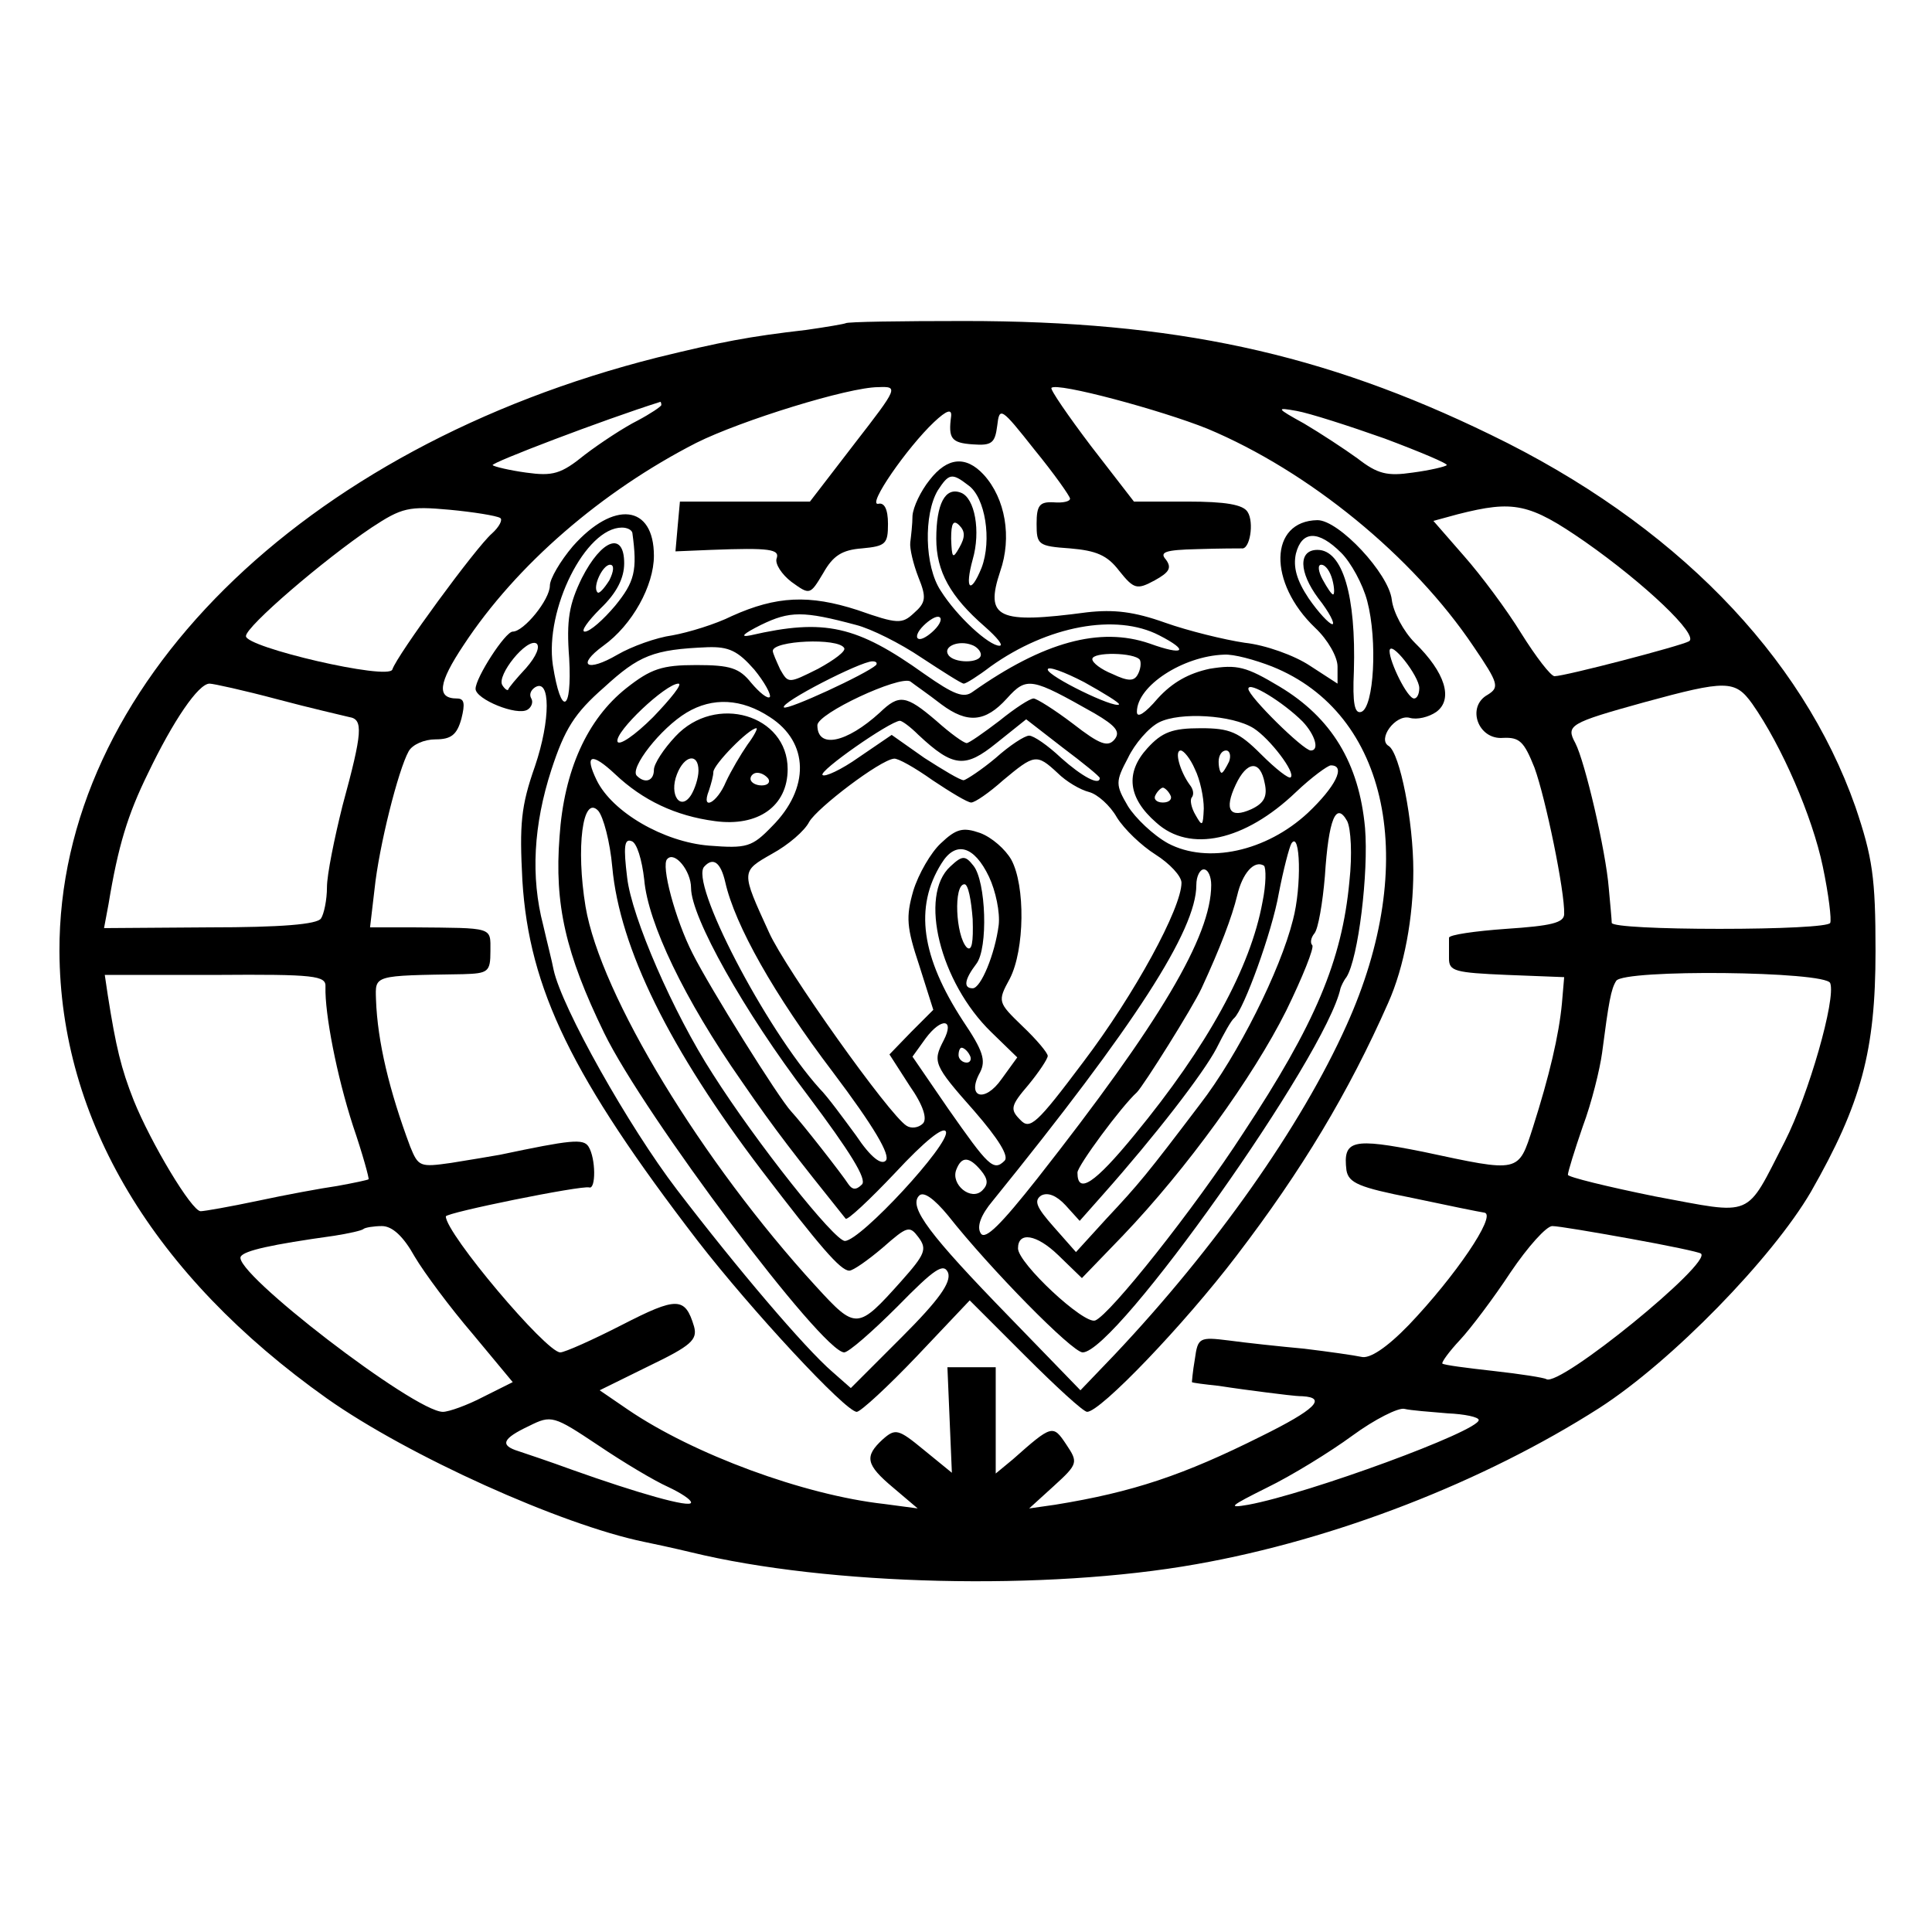 <?xml version="1.0" standalone="no"?>
<!DOCTYPE svg PUBLIC "-//W3C//DTD SVG 20010904//EN"
 "http://www.w3.org/TR/2001/REC-SVG-20010904/DTD/svg10.dtd">
<svg version="1.0" xmlns="http://www.w3.org/2000/svg"
 width="260pt" height="260pt" viewBox="0 0 260 260"
 preserveAspectRatio="xMidYMid meet">
<g transform="translate(0,260) scale(0.1,-0.1)"
fill="#000000" stroke="none">
<path d="M1138 2165 c-2 -1 -25 -5 -53 -9 -78 -9 -114 -16 -200 -37 -480 -121
-806 -444 -805 -799 1 -227 126 -436 360 -602 109 -77 315 -170 427 -193 10
-2 38 -8 63 -14 185 -45 478 -52 680 -16 187 33 387 111 542 210 98 63 233
202 285 291 68 119 87 190 87 324 0 99 -4 126 -27 194 -72 205 -245 382 -491
501 -226 110 -426 153 -708 153 -86 0 -158 -1 -160 -3z m12 -162 l-60 -78 -87
0 -88 0 -3 -33 -3 -34 48 2 c79 3 93 1 88 -12 -2 -7 7 -21 20 -31 25 -18 25
-18 43 12 13 23 25 31 52 33 32 3 35 6 35 33 0 20 -5 29 -13 27 -16 -3 39 76
75 110 17 16 24 18 23 8 -4 -30 0 -36 29 -38 26 -2 30 2 33 25 3 26 5 25 50
-32 27 -33 48 -63 48 -66 0 -4 -10 -6 -22 -5 -19 1 -23 -4 -23 -29 0 -28 2
-30 45 -33 35 -3 50 -9 66 -30 20 -25 24 -26 48 -13 20 11 23 17 15 28 -9 10
-1 13 42 14 30 1 57 1 60 1 11 -2 17 35 8 49 -6 10 -30 14 -81 14 l-72 0 -58
75 c-31 41 -55 76 -53 78 7 8 148 -30 210 -55 136 -57 276 -171 358 -293 34
-50 35 -55 19 -65 -29 -16 -13 -61 21 -58 22 1 28 -5 42 -40 15 -41 41 -167
40 -197 0 -12 -18 -16 -78 -20 -42 -3 -77 -8 -77 -12 0 -5 0 -17 0 -28 0 -17
8 -19 78 -22 l77 -3 -3 -35 c-4 -43 -17 -98 -39 -167 -20 -62 -17 -61 -148
-33 -95 19 -108 16 -103 -25 3 -17 17 -23 88 -37 47 -10 91 -19 98 -20 16 -4
-40 -86 -102 -151 -30 -31 -53 -46 -64 -43 -9 2 -44 7 -77 11 -33 3 -79 8
-101 11 -40 5 -42 4 -46 -25 -3 -17 -4 -31 -4 -31 1 -1 17 -3 36 -5 19 -3 49
-7 65 -9 17 -2 38 -5 48 -5 33 -2 17 -18 -56 -54 -104 -52 -172 -75 -277 -92
l-35 -5 33 30 c33 30 33 32 17 56 -18 27 -19 27 -72 -20 l-23 -19 0 71 0 72
-32 0 -33 0 3 -71 3 -71 -38 31 c-34 28 -38 29 -55 14 -25 -23 -23 -34 14 -65
l33 -28 -45 6 c-108 12 -257 67 -345 127 l-38 26 67 33 c56 27 65 35 60 53
-12 40 -23 40 -97 2 -39 -20 -77 -37 -83 -37 -19 0 -154 160 -154 183 0 5 182
42 193 39 9 -3 9 39 -1 55 -7 11 -24 9 -119 -11 -11 -2 -41 -7 -66 -11 -42 -6
-44 -5 -55 22 -28 75 -44 141 -46 198 -1 33 -4 32 117 34 34 1 37 3 37 31 0
33 5 31 -104 32 l-58 0 6 51 c6 58 32 161 46 186 5 9 21 16 36 16 21 0 29 6
35 28 5 20 4 27 -6 27 -28 0 -25 21 9 72 71 108 186 207 313 272 60 30 205 75
245 75 27 1 27 0 -32 -76z m-260 52 c0 -2 -15 -12 -32 -21 -18 -9 -50 -30 -71
-46 -32 -26 -43 -29 -79 -24 -22 3 -43 8 -45 10 -3 3 149 61 225 85 1 1 2 -1
2 -4z m973 -45 c48 -18 86 -34 84 -36 -2 -2 -23 -7 -46 -10 -34 -5 -47 -2 -74
19 -18 13 -50 34 -72 47 -38 21 -38 22 -10 17 17 -3 70 -20 118 -37z m-1190
-107 c4 -2 -1 -12 -11 -21 -21 -18 -128 -164 -134 -183 -5 -15 -198 30 -197
45 0 13 105 103 169 146 41 27 50 29 105 24 32 -3 63 -8 68 -11z m1460 -32
c80 -56 154 -126 140 -134 -10 -6 -167 -47 -181 -47 -5 0 -25 26 -45 58 -19
31 -54 78 -77 104 l-41 47 33 9 c75 19 96 15 171 -37z m-1760 -212 c45 -12 89
-22 97 -24 19 -3 18 -20 -9 -119 -11 -44 -21 -93 -21 -110 0 -17 -4 -36 -8
-42 -5 -8 -54 -12 -150 -12 l-142 -1 6 32 c13 79 26 121 53 176 34 71 68 121
83 121 5 0 46 -9 91 -21z m1985 -6 c40 -57 81 -152 95 -219 8 -38 12 -72 10
-76 -2 -5 -69 -8 -149 -8 -79 0 -144 3 -145 8 0 4 -2 25 -4 47 -4 50 -32 170
-45 195 -13 24 -8 27 93 55 110 30 122 30 145 -2z m-1920 -381 c-1 -36 15
-119 37 -187 13 -38 22 -71 21 -72 -1 -1 -20 -5 -42 -9 -21 -3 -70 -12 -107
-20 -38 -8 -72 -14 -77 -14 -12 0 -67 92 -90 149 -17 43 -24 72 -35 142 l-4
27 149 0 c134 1 149 -1 148 -16z m2025 5 c8 -21 -29 -150 -61 -213 -54 -105
-40 -99 -175 -74 -64 13 -117 26 -117 29 0 4 9 33 20 65 12 32 23 77 26 99 9
69 12 86 19 97 10 16 282 13 288 -3z m-1905 -368 c13 -22 48 -69 78 -104 l54
-65 -40 -20 c-21 -11 -46 -20 -54 -20 -38 0 -284 189 -272 209 5 8 40 16 126
28 19 3 37 7 39 9 2 2 14 4 25 4 14 0 29 -14 44 -41z m1636 24 c50 -9 93 -18
95 -20 16 -12 -190 -180 -208 -169 -3 2 -35 7 -71 11 -36 4 -67 8 -69 10 -1 2
9 16 24 32 14 15 45 56 68 91 23 34 48 62 56 62 8 0 55 -8 105 -17z m-246
-235 c23 -1 42 -5 42 -9 0 -15 -229 -99 -310 -114 -29 -5 -25 -2 25 23 33 16
85 48 115 70 30 22 62 38 70 36 8 -2 34 -4 58 -6z m-1049 -99 c17 -8 31 -17
31 -21 0 -8 -73 13 -160 44 -30 11 -63 22 -72 25 -26 8 -22 17 14 34 30 15 33
14 93 -26 34 -23 76 -48 94 -56z"/>
<path d="M1251 1954 c-12 -15 -22 -36 -23 -48 0 -11 -2 -28 -3 -36 -1 -8 4
-29 11 -47 11 -27 10 -34 -6 -48 -16 -15 -22 -15 -76 4 -65 21 -109 19 -169
-8 -22 -11 -58 -22 -80 -26 -22 -3 -55 -15 -74 -26 -41 -24 -56 -15 -19 12 39
28 68 81 68 121 0 69 -54 75 -109 13 -17 -20 -31 -44 -31 -53 0 -19 -35 -62
-50 -62 -10 0 -50 -62 -50 -77 0 -14 56 -37 70 -28 5 3 8 10 5 15 -3 5 -1 11
5 15 21 13 21 -44 0 -106 -19 -54 -21 -78 -17 -154 9 -146 67 -265 236 -485
72 -93 199 -230 214 -230 5 0 42 34 81 75 l71 75 75 -75 c41 -41 78 -75 83
-75 18 0 131 118 201 210 88 115 151 220 204 340 22 49 34 116 34 178 0 67
-18 158 -33 168 -16 9 9 43 28 38 10 -3 26 1 36 8 23 17 12 53 -29 93 -15 15
-29 41 -31 58 -4 35 -71 107 -100 107 -65 -1 -67 -84 -3 -145 17 -16 30 -39
30 -52 l0 -23 -37 24 c-21 14 -60 28 -88 31 -27 4 -76 16 -107 27 -42 15 -69
18 -105 14 -120 -16 -138 -8 -117 55 16 46 7 98 -22 130 -24 26 -49 24 -73 -7z
m52 -7 c23 -16 32 -74 18 -111 -15 -37 -23 -29 -12 11 11 38 3 83 -16 90 -21
8 -33 -15 -33 -62 0 -44 19 -78 65 -118 17 -15 26 -26 20 -26 -14 0 -57 39
-79 74 -22 33 -23 103 -4 135 15 23 19 24 41 7z m-12 -84 c-9 -16 -10 -14 -11
12 0 21 3 26 11 18 8 -8 8 -16 0 -30z m-440 20 c7 -51 3 -66 -23 -98 -16 -19
-34 -35 -41 -35 -6 0 4 14 21 31 22 21 32 41 32 61 0 43 -30 33 -57 -20 -17
-35 -21 -56 -17 -108 4 -73 -11 -79 -22 -9 -11 75 44 185 93 185 7 0 13 -3 14
-7z m954 -27 c13 -13 29 -42 35 -65 14 -53 9 -143 -8 -149 -9 -3 -12 11 -10
55 3 101 -15 163 -49 163 -26 0 -25 -30 1 -65 15 -19 23 -35 19 -35 -4 0 -19
16 -32 35 -16 24 -21 42 -17 60 8 31 30 32 61 1z m-985 -37 c-7 -11 -14 -19
-16 -16 -7 7 7 37 17 37 6 0 5 -9 -1 -21z m973 1 c3 -11 3 -20 1 -20 -2 0 -8
9 -14 20 -6 11 -7 20 -2 20 6 0 12 -9 15 -20z m-641 -61 c20 -5 60 -25 88 -44
29 -19 54 -35 57 -35 3 0 19 10 36 23 77 55 169 72 227 42 41 -21 34 -28 -13
-11 -67 23 -143 2 -238 -65 -12 -9 -25 -4 -65 24 -91 65 -134 75 -234 52 -15
-3 -10 2 14 14 39 19 57 19 128 0z m108 -4 c-7 -8 -17 -15 -22 -15 -6 0 -5 7
2 15 7 8 17 15 22 15 6 0 5 -7 -2 -15z m-552 -54 c-13 -14 -24 -27 -24 -29 -1
-2 -5 1 -8 6 -8 13 33 64 46 56 5 -4 0 -17 -14 -33z m428 27 c3 -4 -13 -16
-35 -28 -40 -20 -40 -20 -51 -1 -5 11 -10 22 -10 25 0 14 88 18 96 4z m184 -9
c0 -12 -37 -12 -44 0 -7 11 14 20 32 13 6 -2 12 -8 12 -13z m-305 -20 c14 -17
23 -34 21 -37 -3 -3 -14 6 -25 19 -16 20 -28 24 -74 24 -46 0 -61 -5 -94 -31
-53 -42 -84 -111 -90 -200 -7 -91 8 -157 60 -264 54 -111 293 -429 323 -430 6
0 38 28 72 62 50 51 62 59 68 45 4 -13 -12 -36 -62 -86 l-69 -69 -25 22 c-37
32 -128 139 -209 245 -65 85 -155 245 -166 296 -2 11 -9 38 -14 60 -17 65 -13
135 11 209 18 55 31 76 71 111 47 43 66 51 139 54 29 1 41 -5 63 -30z m895
-25 c0 -8 -3 -14 -7 -14 -9 0 -33 49 -33 64 1 16 40 -34 40 -50z m-376 38 c2
-4 1 -13 -3 -20 -5 -9 -13 -9 -34 1 -15 6 -27 15 -27 20 0 10 57 9 64 -1z
m178 -9 c157 -63 199 -264 100 -483 -61 -136 -177 -300 -312 -443 l-46 -48
-95 98 c-108 111 -137 149 -122 164 6 6 20 -4 39 -27 56 -71 167 -184 181
-184 45 0 328 400 347 490 1 3 4 10 8 15 16 25 30 141 25 201 -8 87 -45 148
-115 190 -45 27 -57 30 -94 24 -28 -6 -50 -18 -70 -40 -17 -20 -28 -27 -28
-18 0 35 62 75 117 77 13 1 42 -7 65 -16z m-533 2 c-13 -12 -119 -61 -124 -57
-6 6 103 62 119 62 5 0 7 -2 5 -5z m327 -53 c-6 -6 -96 38 -96 47 0 5 22 -3
49 -17 27 -15 48 -28 47 -30z m-239 0 c35 -26 59 -24 88 8 27 30 33 28 118
-20 29 -17 35 -25 27 -35 -9 -11 -20 -7 -56 21 -25 19 -49 34 -53 34 -5 0 -25
-13 -46 -30 -21 -16 -41 -30 -44 -30 -4 0 -22 13 -41 30 -41 35 -50 36 -76 11
-45 -41 -84 -49 -84 -17 0 16 110 67 125 59 5 -4 24 -17 42 -31z m-388 -17
c-25 -25 -46 -39 -48 -33 -4 13 65 78 82 78 6 0 -10 -20 -34 -45z m874 -6 c17
-18 23 -39 11 -39 -10 0 -84 73 -84 83 0 11 47 -18 73 -44z m-717 6 c53 -34
54 -96 3 -147 -27 -28 -34 -30 -85 -26 -61 5 -130 45 -151 88 -17 35 -7 38 25
8 37 -35 81 -56 134 -63 58 -8 98 20 98 70 0 73 -97 102 -151 44 -16 -17 -29
-37 -29 -45 0 -15 -12 -19 -23 -8 -10 10 32 64 67 85 35 21 74 19 112 -6z
m651 -15 c22 -14 57 -60 50 -66 -2 -3 -20 11 -40 31 -30 30 -42 35 -81 35 -38
0 -52 -5 -72 -27 -30 -33 -26 -67 12 -100 45 -41 119 -25 188 41 21 20 43 36
47 36 21 0 6 -29 -31 -64 -56 -52 -135 -69 -188 -41 -20 11 -44 34 -54 50 -17
29 -17 33 0 65 9 19 28 41 42 48 28 14 98 10 127 -8z m-451 -9 c47 -44 63 -45
105 -11 l40 32 49 -38 c28 -21 50 -39 50 -41 0 -11 -24 2 -52 27 -18 17 -37
30 -43 30 -6 0 -26 -13 -45 -30 -19 -16 -39 -29 -43 -30 -5 0 -28 14 -53 30
l-44 31 -44 -30 c-24 -17 -46 -27 -49 -24 -6 5 90 72 104 73 3 0 14 -8 25 -19z
m-230 -13 c-9 -13 -22 -35 -29 -50 -12 -29 -34 -40 -23 -12 3 9 6 20 6 25 0
10 48 59 58 59 2 0 -3 -10 -12 -22z m602 -33 c7 -14 12 -38 12 -53 -1 -24 -2
-25 -11 -9 -6 10 -8 21 -5 24 3 4 2 11 -3 17 -13 18 -21 46 -12 46 4 0 13 -11
19 -25z m46 10 c-4 -8 -8 -15 -10 -15 -2 0 -4 7 -4 15 0 8 4 15 10 15 5 0 7
-7 4 -15z m-714 -12 c0 -10 -5 -25 -10 -33 -14 -22 -30 0 -19 28 10 26 29 29
29 5z m315 -13 c24 -16 47 -30 52 -30 5 0 24 13 43 30 42 35 45 36 73 10 12
-12 31 -23 43 -26 11 -3 28 -18 37 -34 10 -16 33 -38 52 -50 19 -12 35 -29 35
-38 0 -34 -63 -150 -132 -241 -63 -84 -72 -92 -85 -78 -14 14 -13 19 11 47 14
17 26 35 26 39 0 4 -15 22 -34 40 -33 32 -34 33 -17 64 20 39 21 125 2 160 -8
14 -26 30 -42 36 -23 8 -32 6 -53 -14 -13 -12 -30 -41 -37 -64 -10 -35 -9 -49
8 -100 l19 -60 -30 -30 -29 -30 27 -42 c19 -27 24 -45 18 -51 -6 -6 -16 -7
-22 -3 -23 14 -163 211 -185 260 -38 83 -38 82 4 106 22 12 44 31 50 43 11 19
95 83 114 85 5 1 28 -12 52 -29z m447 -4 c4 -18 -1 -27 -18 -35 -29 -13 -37
-1 -21 33 15 32 33 34 39 2z m-668 6 c3 -5 -1 -9 -9 -9 -8 0 -15 4 -15 9 0 4
4 8 9 8 6 0 12 -4 15 -8z m541 -22 c3 -5 -1 -10 -10 -10 -9 0 -13 5 -10 10 3
6 8 10 10 10 2 0 7 -4 10 -10z m-751 -97 c10 -109 77 -245 201 -408 78 -102
106 -135 118 -135 5 0 25 14 45 31 33 29 36 30 48 14 12 -16 9 -23 -23 -59
-59 -66 -61 -66 -115 -7 -153 167 -290 392 -310 511 -13 79 -4 151 17 129 7
-8 16 -42 19 -76z m992 -19 c-10 -107 -46 -192 -143 -339 -66 -102 -179 -244
-199 -252 -15 -6 -104 77 -104 97 0 23 25 19 54 -9 l32 -31 55 57 c86 90 175
213 220 303 22 45 38 85 35 88 -3 3 -2 10 3 16 5 6 11 41 14 77 5 77 15 101
30 74 5 -10 7 -45 3 -81z m-949 2 c5 -58 54 -161 131 -271 46 -67 72 -100 140
-185 2 -3 32 25 67 62 39 42 65 63 68 55 6 -16 -115 -147 -136 -147 -14 0
-119 132 -178 225 -53 82 -109 211 -115 264 -5 41 -4 53 6 49 7 -2 14 -25 17
-52z m873 -54 c-17 -68 -74 -182 -125 -248 -72 -95 -82 -107 -126 -154 l-41
-45 -30 34 c-23 26 -27 35 -17 42 9 5 21 0 33 -13 l19 -21 31 35 c71 80 135
163 153 197 10 20 20 38 24 41 13 12 51 116 60 168 6 31 14 62 17 67 12 18 14
-58 2 -103z m-409 58 c9 -19 15 -48 13 -65 -5 -39 -24 -85 -35 -85 -13 0 -11
12 5 33 16 21 13 111 -4 132 -11 14 -15 14 -31 -1 -43 -39 -14 -156 55 -223
l35 -34 -21 -29 c-23 -33 -48 -25 -29 9 8 16 4 29 -23 69 -56 86 -66 153 -29
212 19 31 44 24 64 -18z m-401 -15 c0 -39 71 -166 157 -279 57 -76 80 -113 73
-120 -8 -8 -13 -7 -18 0 -9 14 -63 83 -77 98 -17 18 -110 167 -133 213 -23 45
-43 119 -34 127 10 11 32 -16 32 -39z m46 8 c13 -58 66 -152 145 -256 55 -73
78 -112 71 -119 -6 -6 -20 4 -40 34 -17 23 -38 52 -49 63 -73 81 -176 279
-155 299 12 13 22 5 28 -21z m723 -27 c-16 -88 -74 -194 -172 -313 -54 -66
-77 -81 -77 -51 0 9 59 89 80 108 9 9 75 114 87 140 25 54 41 96 48 125 7 30
23 48 36 40 3 -3 3 -25 -2 -49z m-69 23 c0 -69 -69 -185 -234 -395 -49 -62
-70 -83 -76 -74 -6 9 0 25 16 44 191 236 274 364 274 425 0 12 5 21 10 21 6 0
10 -10 10 -21z m-321 -46 c1 -31 -1 -44 -8 -38 -15 16 -18 85 -3 85 5 0 9 -21
11 -47z m-39 -163 c-15 -29 -14 -33 41 -95 33 -38 47 -61 41 -67 -15 -15 -22
-7 -76 70 l-48 70 18 25 c21 28 39 26 24 -3z m35 -20 c3 -5 1 -10 -4 -10 -6 0
-11 5 -11 10 0 6 2 10 4 10 3 0 8 -4 11 -10z m15 -155 c10 -12 10 -19 2 -27
-15 -15 -43 8 -35 28 7 18 17 18 33 -1z"/>
</g>
</svg>
